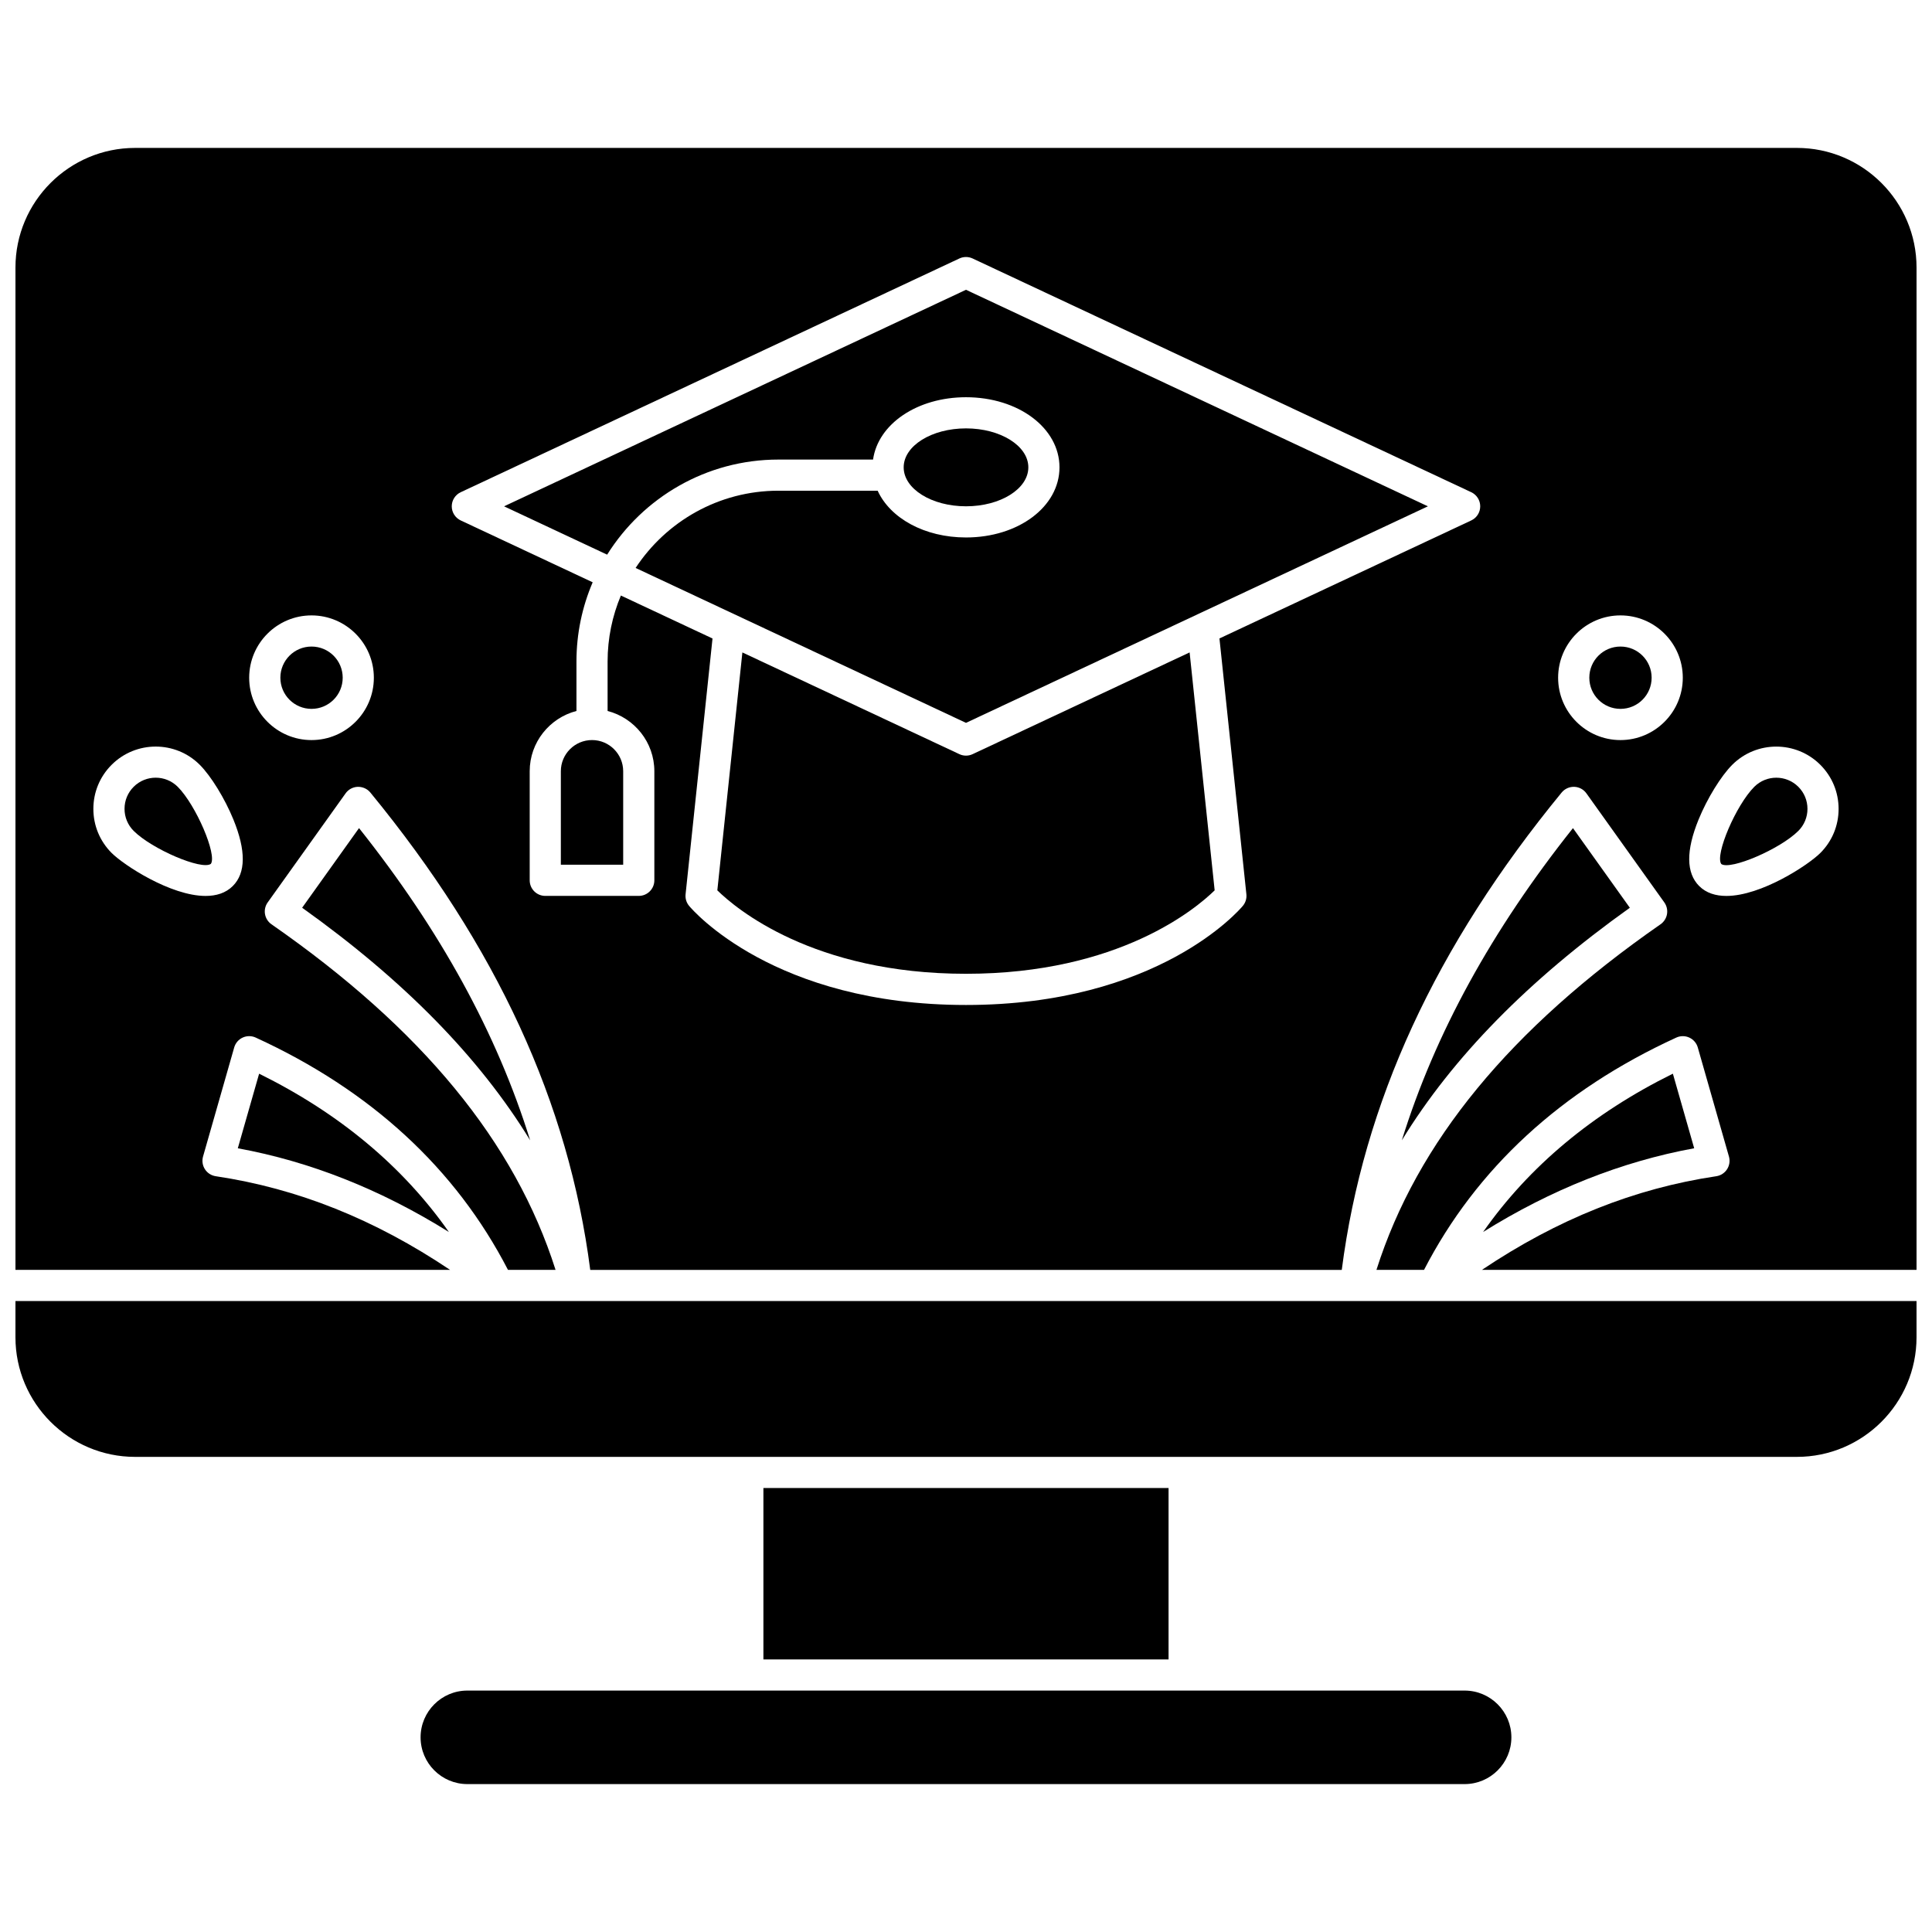 <?xml version="1.0" encoding="UTF-8"?>
<!-- Uploaded to: ICON Repo, www.iconrepo.com, Generator: ICON Repo Mixer Tools -->
<svg width="800px" height="800px" version="1.1" viewBox="144 144 512 512" xmlns="http://www.w3.org/2000/svg">
 <defs>
  <clipPath id="b">
   <path d="m148.09 488h503.81v43h-503.81z"/>
  </clipPath>
  <clipPath id="a">
   <path d="m148.09 183h503.81v298h-503.81z"/>
  </clipPath>
 </defs>
 <path d="m416.52 267.85c0 5.703-7.394 10.324-16.516 10.324-9.125 0-16.52-4.621-16.52-10.324 0-5.703 7.394-10.324 16.52-10.324 9.121 0 16.516 4.621 16.516 10.324"/>
 <path d="m234.82 323.6c0 4.562-3.699 8.258-8.262 8.258-4.559 0-8.258-3.695-8.258-8.258s3.699-8.258 8.258-8.258c4.562 0 8.262 3.695 8.262 8.258"/>
 <path d="m277.58 278.18 27.32 12.809c9.473-15.117 26.27-25.199 45.387-25.199h25.082c1.328-9.414 11.668-16.52 24.629-16.52 13.895 0 24.777 8.164 24.777 18.582 0 10.422-10.883 18.582-24.777 18.582-10.984 0-20.082-5.102-23.41-12.391h-26.301c-15.812 0-29.746 8.152-37.844 20.469l87.555 41.051 122.41-57.383-122.41-57.383z"/>
 <path d="m401.75 343.86c-0.555 0.258-1.152 0.391-1.75 0.391s-1.199-0.129-1.754-0.391l-57.508-26.957-6.637 63.051c4.832 4.742 25.309 22.109 65.898 22.109 40.57 0 61.047-17.355 65.898-22.113l-6.637-63.051z"/>
 <path d="m191.1 352.51c-1.609-1.609-3.727-2.414-5.84-2.414-2.117 0-4.231 0.805-5.84 2.414-1.559 1.559-2.418 3.633-2.418 5.84 0 2.207 0.859 4.281 2.418 5.84 4.844 4.844 18.039 10.488 20.457 8.746 1.707-2.387-3.934-15.578-8.777-20.426z"/>
 <path d="m346.31 538.34h107.37v45.426h-107.37z"/>
 <path d="m532.14 592.02h-264.29c-6.832 0-12.391 5.559-12.391 12.391 0 6.832 5.559 12.391 12.391 12.391h264.29c6.832 0 12.391-5.559 12.391-12.391 0-6.832-5.559-12.391-12.391-12.391z"/>
 <g clip-path="url(#b)">
  <path d="m503.24 488.79h-0.012-206.46-0.012-0.012-148.65v9.594c0 17.48 14.223 31.703 31.703 31.703h440.4c17.48 0 31.703-14.223 31.703-31.707v-9.59h-148.65-0.012z"/>
 </g>
 <path d="m292.63 348.38v24.777h16.52v-24.777c0-4.555-3.707-8.258-8.258-8.258-4.555 0-8.262 3.703-8.262 8.258z"/>
 <path d="m537.04 470.49c18-11.242 36.738-18.676 55.938-22.188l-5.648-19.766c-21.238 10.488-38.082 24.547-50.289 41.953z"/>
 <path d="m560.85 363.46c-21.531 27.078-36.543 54.422-45.352 82.738 13.488-22.031 33.504-42.418 60.426-61.633z"/>
 <path d="m212.67 428.54-5.648 19.766c19.199 3.508 37.934 10.945 55.938 22.188-12.207-17.406-29.051-31.465-50.289-41.953z"/>
 <g clip-path="url(#a)">
  <path d="m620.2 183.2h-440.4c-17.48 0-31.703 14.223-31.703 31.703v265.63h115.18c-19.996-13.422-40.418-21.586-62.105-24.824-1.176-0.176-2.219-0.848-2.863-1.848-0.645-1-0.824-2.227-0.5-3.371l8.258-28.906c0.332-1.16 1.148-2.113 2.246-2.617 1.094-0.504 2.352-0.504 3.445-0.004 30.535 13.996 53 34.711 66.863 61.57h12.609c-10.742-33.855-35.418-63.871-75.289-91.59-0.906-0.629-1.523-1.598-1.711-2.688s0.066-2.207 0.711-3.106l20.648-28.906c0.746-1.047 1.938-1.684 3.223-1.727 1.297-0.02 2.516 0.516 3.332 1.508 33.477 40.785 52.562 82.207 58.277 126.51h199.16c5.715-44.301 24.801-85.723 58.277-126.51 0.816-0.992 2.051-1.543 3.332-1.508 1.285 0.043 2.477 0.68 3.223 1.727l20.648 28.906c0.641 0.898 0.898 2.016 0.711 3.106s-0.805 2.055-1.711 2.688c-39.867 27.723-64.547 57.734-75.289 91.59h12.609c13.863-26.855 36.328-47.574 66.859-61.566 1.094-0.5 2.356-0.5 3.445 0.004 1.094 0.504 1.914 1.457 2.246 2.617l8.258 28.906c0.328 1.141 0.145 2.371-0.5 3.371-0.645 1-1.688 1.672-2.863 1.848-21.688 3.234-42.105 11.398-62.102 24.82h115.18v-265.63c0-17.48-14.223-31.703-31.703-31.703zm-414.5 195.6c-1.875 1.875-4.394 2.633-7.207 2.633-9.258 0-21.695-8.176-24.914-11.391-3.117-3.121-4.836-7.269-4.836-11.68 0-4.414 1.719-8.562 4.84-11.68 6.441-6.441 16.922-6.441 23.359 0 2.973 2.973 6.641 8.934 8.91 14.496 3.363 8.23 3.312 14.16-0.152 17.621zm20.855-38.672c-9.109 0-16.52-7.41-16.52-16.52 0-9.109 7.41-16.52 16.52-16.52 9.109 0 16.52 7.41 16.52 16.52 0 9.105-7.41 16.52-16.52 16.52zm307.34-58.207-66.727 31.277 7.137 67.789c0.117 1.109-0.219 2.219-0.934 3.074-0.895 1.078-22.473 26.27-73.375 26.27-50.906 0-72.484-25.191-73.375-26.262-0.715-0.855-1.051-1.965-0.934-3.074l7.137-67.789-24.281-11.383c-2.269 5.387-3.523 11.301-3.523 17.504v13.09c7.113 1.84 12.391 8.293 12.391 15.973v28.906c0 2.281-1.848 4.129-4.129 4.129h-24.777c-2.281 0-4.129-1.848-4.129-4.129v-28.906c0-7.68 5.277-14.133 12.391-15.973v-13.09c0-7.453 1.535-14.559 4.301-21.012l-34.961-16.387c-1.461-0.688-2.387-2.144-2.387-3.746 0-1.602 0.926-3.059 2.375-3.738l132.15-61.945c1.109-0.52 2.394-0.52 3.508 0l132.15 61.945c1.445 0.68 2.371 2.137 2.371 3.738 0 1.602-0.926 3.059-2.375 3.738zm39.543 58.207c-9.109 0-16.52-7.41-16.52-16.52 0-9.109 7.41-16.52 16.52-16.52s16.52 7.41 16.52 16.52c0 9.105-7.41 16.52-16.52 16.52zm52.977 29.914c-3.215 3.215-15.656 11.391-24.914 11.391-2.812 0-5.332-0.754-7.207-2.629-3.461-3.465-3.512-9.395-0.152-17.621 2.273-5.562 5.938-11.523 8.91-14.496 6.441-6.441 16.918-6.441 23.359 0 3.117 3.117 4.836 7.266 4.836 11.68 0.004 4.406-1.711 8.555-4.832 11.676z"/>
 </g>
 <path d="m224.07 384.56c26.918 19.215 46.938 39.602 60.426 61.633-8.809-28.316-23.82-55.66-45.352-82.738z"/>
 <path d="m614.74 350.1c-2.117 0-4.231 0.805-5.84 2.414-4.844 4.844-10.484 18.035-8.746 20.457 2.391 1.703 15.582-3.934 20.426-8.777 1.559-1.559 2.418-3.633 2.418-5.84 0-2.207-0.859-4.281-2.418-5.84-1.613-1.609-3.727-2.414-5.84-2.414z"/>
 <path d="m581.7 323.6c0 4.562-3.695 8.258-8.258 8.258s-8.258-3.695-8.258-8.258 3.695-8.258 8.258-8.258 8.258 3.695 8.258 8.258"/>
</svg>